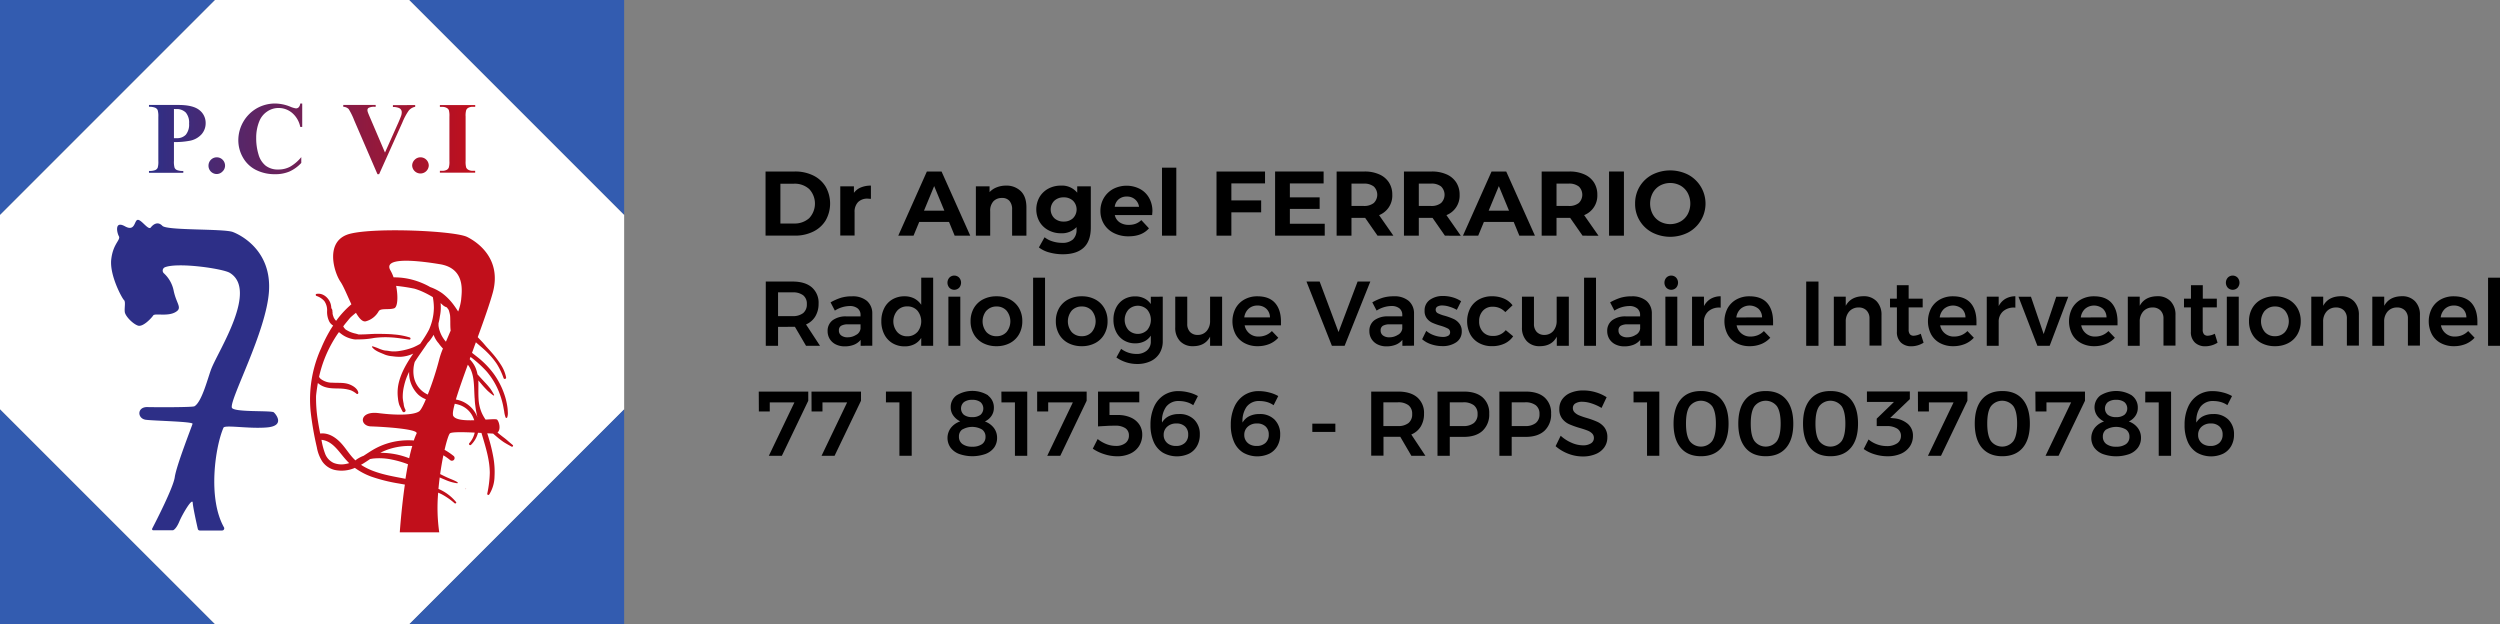 <svg xmlns="http://www.w3.org/2000/svg" xmlns:xlink="http://www.w3.org/1999/xlink" viewBox="0 0 983.22 245.47"><rect x="0" y="0" width="983.22" height="245.47" fill="#808080" stroke="none"/><defs><style>.cls-1{fill:#fff;}.cls-2{fill:#335cb0;}.cls-3{fill:url(#Dégradé_sans_nom_4);}.cls-4{fill:url(#Dégradé_sans_nom_4-2);}.cls-5{fill:url(#Dégradé_sans_nom_4-5);}.cls-6{fill:#2d2f87;}.cls-7{fill:#c10f1b;}</style><linearGradient id="D&#xE9;grad&#xE9;_sans_nom_4" x1="58.03" y1="54.61" x2="187.26" y2="54.61" gradientUnits="userSpaceOnUse"><stop offset="0" stop-color="#2d2f87"></stop><stop offset="1" stop-color="#c10f1b"></stop></linearGradient><linearGradient id="D&#xE9;grad&#xE9;_sans_nom_4-2" x1="58.03" y1="65.13" x2="187.26" y2="65.13" xlink:href="#D&#xE9;grad&#xE9;_sans_nom_4"></linearGradient><linearGradient id="D&#xE9;grad&#xE9;_sans_nom_4-5" x1="58.03" y1="54.91" x2="187.26" y2="54.91" xlink:href="#D&#xE9;grad&#xE9;_sans_nom_4"></linearGradient></defs><g id="Calque_2" data-name="Calque 2"><g id="Calque_2-2" data-name="Calque 2"><polygon class="cls-1" points="245.47 84.46 245.47 161.02 161.02 245.47 84.46 245.47 0 161.02 0 84.46 84.47 0 161.01 0 245.47 84.46"></polygon><polygon class="cls-2" points="84.46 245.47 0 245.47 0 161.02 84.46 245.47"></polygon><polygon class="cls-2" points="84.47 0 0 84.46 0 0 84.47 0"></polygon><polygon class="cls-2" points="245.47 0 245.47 84.46 161.01 0 245.47 0"></polygon><polygon class="cls-2" points="245.47 161.02 245.47 245.47 161.02 245.47 245.47 161.02"></polygon><path class="cls-3" d="M68.41,55.87v7.37A8.4,8.4,0,0,0,68.67,66a1.9,1.9,0,0,0,.94.89,6.11,6.11,0,0,0,2.48.34v.72H58.59v-.72a6.22,6.22,0,0,0,2.49-.34,2,2,0,0,0,.93-.9,8.28,8.28,0,0,0,.26-2.7V46A8.45,8.45,0,0,0,62,43.27a2,2,0,0,0-.94-.89A6,6,0,0,0,58.59,42v-.72H70.17q5.73,0,8.22,2a6.33,6.33,0,0,1,2.49,5.09,6.54,6.54,0,0,1-1.61,4.44,8.26,8.26,0,0,1-4.43,2.51A30.54,30.54,0,0,1,68.41,55.87Zm0-13V54.34l1,0A4.72,4.72,0,0,0,73.07,53a6.32,6.32,0,0,0,1.3-4.4,6.11,6.11,0,0,0-1.3-4.33,5,5,0,0,0-3.86-1.37Z"></path><path class="cls-4" d="M85.23,61.87a3.26,3.26,0,0,1,3.28,3.27,3.11,3.11,0,0,1-1,2.3,3.16,3.16,0,0,1-2.32,1A3.24,3.24,0,0,1,82,65.14a3.26,3.26,0,0,1,3.25-3.27Z"></path><path class="cls-3" d="M118.86,40.71v9.21h-.77a9.76,9.76,0,0,0-3.21-5.52,8.23,8.23,0,0,0-5.33-1.93A7.84,7.84,0,0,0,105,43.91a8.29,8.29,0,0,0-3,3.74,17,17,0,0,0-1.24,6.59,21.77,21.77,0,0,0,.91,6.5,8.65,8.65,0,0,0,2.82,4.43,7.85,7.85,0,0,0,5,1.5,9.76,9.76,0,0,0,4.6-1.1,15.84,15.84,0,0,0,4.4-3.78v2.29a14.41,14.41,0,0,1-4.66,3.38,14.1,14.1,0,0,1-5.65,1.05,16.32,16.32,0,0,1-7.56-1.7,12.14,12.14,0,0,1-5.1-4.91,13.61,13.61,0,0,1-1.79-6.8A14.54,14.54,0,0,1,101,42.59a14.58,14.58,0,0,1,7.18-1.88,16.28,16.28,0,0,1,5.92,1.22,9.08,9.08,0,0,0,2.3.7,1.48,1.48,0,0,0,1.09-.46,2.53,2.53,0,0,0,.59-1.46Z"></path><path class="cls-4" d="M127.88,61.87a3.26,3.26,0,0,1,2.32,5.57,3.18,3.18,0,0,1-2.32,1,3.24,3.24,0,0,1-3.25-3.25,3.26,3.26,0,0,1,3.25-3.27Z"></path><path class="cls-5" d="M163.29,41.32V42a4.34,4.34,0,0,0-2.58,1.55,24.18,24.18,0,0,0-2.46,4.61L149.1,68.51h-.65l-9.12-21.13a26.38,26.38,0,0,0-2.2-4.49A3.15,3.15,0,0,0,135,42v-.72h12.75V42h-.44a4.55,4.55,0,0,0-2.35.43,1,1,0,0,0-.45.87,2.61,2.61,0,0,0,.16.83c.1.32.45,1.18,1.06,2.58L151.41,60l5.26-11.78c.62-1.43,1-2.38,1.15-2.86A4.33,4.33,0,0,0,158,44.1a1.85,1.85,0,0,0-.31-1,1.89,1.89,0,0,0-.93-.68,6,6,0,0,0-2.23-.34v-.72Z"></path><path class="cls-4" d="M165.36,61.87a3.26,3.26,0,0,1,3.27,3.27,3.27,3.27,0,0,1-6.53,0,3.18,3.18,0,0,1,1-2.31A3.13,3.13,0,0,1,165.36,61.87Z"></path><path class="cls-3" d="M186.88,67.18v.72H173v-.72h.89a3.71,3.71,0,0,0,1.86-.41,1.81,1.81,0,0,0,.78-.94,7.89,7.89,0,0,0,.22-2.48V45.87a8.47,8.47,0,0,0-.22-2.55,1.9,1.9,0,0,0-.87-.89,3.47,3.47,0,0,0-1.77-.39H173v-.72h13.9V42H186a3.61,3.61,0,0,0-1.86.42,1.8,1.8,0,0,0-.8.94,7.77,7.77,0,0,0-.22,2.47V63.35a8.34,8.34,0,0,0,.23,2.55,2,2,0,0,0,.88.9,3.58,3.58,0,0,0,1.77.38Z"></path><path class="cls-6" d="M64.84,105.12a1.43,1.43,0,0,0-.37,2.38,12.65,12.65,0,0,1,3.84,6.86c1.12,5.36,3.66,6.77.56,8.47s-8,.28-8.61,1.23-4,4.66-6,4-5-3.71-5.19-5.4.42-4-.32-4.66-5.72-9.74-5-16,3.81-7.62,3-9.1S45,86.69,49.14,89s3.6-2.54,5.09-2.54,4.12,4.24,5.08,3,2.75-2.54,4.55-.64S88,89.87,91.59,91.25s15.25,7.62,14.19,23.39-15.35,42.11-14.61,45.63c.42,2,15.56,1.06,16.51,1.9s4.45,5.3-2.64,5.93-16.62-1.12-17.15.11c-3.17,7.25-6.33,27.6.2,39.2a.83.83,0,0,1-.74,1.23H78.58a.79.79,0,0,1-.78-.61c-.46-2-1.89-8.43-2-10.29-.1-2.22-4,4.34-5.29,7.41s-2.44,3.39-2.44,3.39H60.25a.44.44,0,0,1-.4-.64c1.59-3.06,8.32-16.2,8.88-20.22.63-4.55,6.77-20.11,7-21s-14.83-1.16-18.32-1.58-3.6-5.09.53-5,17.78.11,18.53-.32c3-1.72,5.4-11.69,6.72-14.93,3-7.44,18.31-30.87,7.14-37.57C87.44,105.61,69.91,103.09,64.84,105.12Z"></path><path class="cls-7" d="M183.2,192.17a.1.1,0,0,0,0,.2A.1.1,0,0,0,183.2,192.17Z"></path><path class="cls-7" d="M201.68,175.05c-.76-.64-1.52-1.28-2.27-1.94s-1.55-1.21-2.32-1.83c-.48-.38-1-.78-1.43-1.19,1.48-1.18.61-4.38-.18-5.06-.32-.27-2.15-.15-4.51,0a17.49,17.49,0,0,1-1.41-2.45,15.86,15.86,0,0,1-1.35-5.75c-.15-2.37,0-4.82-.08-7.22l1.53,1.8c.63.74,1.31,1.46,2,2.17A23.26,23.26,0,0,0,194,155.5c.16.13.43,0,.3-.24a24.68,24.68,0,0,0-1.51-2.47c-.63-.79-1.3-1.57-2-2.31l-2-2.16c-.32-.34-.64-.73-1-1.09a12.67,12.67,0,0,0-.71-2.45,11.12,11.12,0,0,0-2.36-3.51l.33-.9a44.76,44.76,0,0,1,6.31,5.69,28.89,28.89,0,0,1,4.83,7.95,33.32,33.32,0,0,1,1.58,5.06c.2.88.33,1.77.51,2.64a9.83,9.83,0,0,0,.58,2.49c.15.3.54.17.64-.08a5.31,5.31,0,0,0,.21-2.14,16.26,16.26,0,0,0-.24-2.41,25.89,25.89,0,0,0-1.13-4.51,30.88,30.88,0,0,0-4.2-8.1,34.26,34.26,0,0,0-6.62-6.72l-1.88-1.48c.51-1.38,1-2.76,1.52-4.15l.09.09c1.41,1.26,2.89,2.42,4.23,3.76a29.54,29.54,0,0,1,3.91,4.66,28.36,28.36,0,0,1,2.65,5.56.52.52,0,0,0,1-.28,14.21,14.21,0,0,0-2.16-5.12,35.77,35.77,0,0,0-3.38-4.48c-.62-.72-1.27-1.43-1.92-2.13s-1.25-1.49-1.92-2.2-1.19-1.24-1.77-1.87c2.53-6.94,4.85-13.51,6-17.82,3.25-12.56-5.36-19.19-10.16-21.59s-35.85-3.81-46-1.27-6.49,15-3.81,18.91c1.25,1.84,2.71,5.53,4.28,8.85a36.81,36.81,0,0,0-6,6.5,3.83,3.83,0,0,1-.28-.29s-.09-.1-.13-.16l-.05-.06a6.4,6.4,0,0,1-.48-.79l-.09-.19v-.07l-.15-.39a5.51,5.51,0,0,1-.22-.89h0a1.49,1.49,0,0,1,0-.21c0-.23,0-.45-.08-.67v-.08s0-.26,0-.31-.09-.29-.13-.44a.71.71,0,0,0-.28-.36,7.89,7.89,0,0,0-.17-1.37c-.54-2.51-3-4.84-5.67-4.31-.44.09-.35.67,0,.8a7.26,7.26,0,0,1,3.07,2,6.28,6.28,0,0,1,1.1,4,8.52,8.52,0,0,0,.88,4.1,4,4,0,0,0,1.5,1.54c-.5.76-1,1.52-1.43,2.29a54.57,54.57,0,0,0-3.32,6.73c-.12.27-.25.53-.37.8a48.72,48.72,0,0,0-3.73,24,122.07,122.07,0,0,0,2.44,14.07,15.08,15.08,0,0,0,2.1,5.51,8.28,8.28,0,0,0,4.78,3.36,12.94,12.94,0,0,0,8.07-.78,26.59,26.59,0,0,0,6.33,3.39,64,64,0,0,0,11,2.76l2.34.42c-1.39,9.71-2,18.79-2,18.79h15.52a68.29,68.29,0,0,1-.42-15.62c.46.2.93.41,1.39.64a27.24,27.24,0,0,1,5.07,3.53c.3.24.85-.08.59-.45a18,18,0,0,0-6.94-5.19c.14-1.53.3-3,.49-4.5.7.3,1.4.61,2.11.89a17.1,17.1,0,0,0,4.76,1.39c.23,0,.3-.32.11-.43-1.3-.77-2.76-1.25-4.14-1.89-.89-.41-1.78-.85-2.66-1.29.37-2.68.81-5.18,1.26-7.38l.42.25a21.23,21.23,0,0,1,2.18,1.58,1.11,1.11,0,0,0,1.51,0,1.08,1.08,0,0,0,0-1.51,27.06,27.06,0,0,0-3.63-2.48c.85-3.71,1.69-6.18,2.14-6.5.82-.57,5.37-.48,9.71-.27a9.42,9.42,0,0,1-2.14,4.18.47.47,0,0,0,.66.66A10.27,10.27,0,0,0,188,170.2l1.36.07c.07.26.14.51.22.76,1.44,4.89,3,9.74,3.05,14.89a43.17,43.17,0,0,1-1,8.23.43.43,0,0,0,.78.32,13.81,13.81,0,0,0,2.08-7.12,32.24,32.24,0,0,0-.49-7.66,68.41,68.41,0,0,0-1.84-7.57q-.25-.85-.54-1.71l2.32.12c.49.44,1,.87,1.48,1.28a31.92,31.92,0,0,0,2.71,2.08c1,.63,2.05,1.19,3.07,1.76C201.58,175.85,202,175.34,201.68,175.05Zm-17.31-31.11c2.27,3.4,2,8,2.25,11.88,0,.39.06.79.09,1.18a20.87,20.87,0,0,0,.22,2.53c.16,1.29.39,2.56.66,3.83.06.25.13.5.18.75a11,11,0,0,0-7.87-6.86c-.2-.06-.41-.09-.61-.13,1.09-3.64,2.8-8.48,4.7-13.68C184.12,143.6,184.25,143.77,184.37,143.94Zm-11.09-24.73.5.43a4.65,4.65,0,0,0,1.95,1.24c.25.33.49.67.73,1A14.06,14.06,0,0,1,177,124c.09.78.08,1.6.1,2.38,0,1.23,0,2.45.14,3.66-.64,1.48-1.27,3-1.86,4.34l-.15-.16a12,12,0,0,1-2.25-3.93,9.43,9.43,0,0,1-.52-2.22c0-.31,0-.63,0-.95a20.77,20.77,0,0,0,.54-2.72s0,0,0,0A16.81,16.81,0,0,0,173.28,119.21Zm-.45,16.25a17.18,17.18,0,0,0,1.38,1.62,30,30,0,0,0-1.46,4.24,118.6,118.6,0,0,1-4.51,13.85,9.53,9.53,0,0,1-5.56-7.55,12.91,12.91,0,0,1,.43-5.28c1.62-2.54,3.44-5,5.1-7.51a10.46,10.46,0,0,0,1-1.15,18.3,18.3,0,0,0,1.33-2c.09.25.18.49.29.73a10.24,10.24,0,0,0,1.41,2.29C172.46,134.93,172.64,135.2,172.83,135.46Zm.21-31.55c10.16,1.7,8.57,10.88,8.32,14a20.47,20.47,0,0,1-1.16,4.6c-.53-.81-1.06-1.62-1.63-2.39a22.19,22.19,0,0,0-4.62-4.76,19.35,19.35,0,0,0-4.78-2.47l-.71-.41a30.63,30.63,0,0,0-5.67-2.3,27.67,27.67,0,0,0-8-1.1,16.86,16.86,0,0,0-1.24-2.75C150.59,101.23,162.87,102.22,173,103.91ZM136,182.47a8.44,8.44,0,0,1-4.77-.4,6.49,6.49,0,0,1-3.38-3.67,28.62,28.62,0,0,1-1.42-5.42c4.66.49,7,5.07,10,8.23.29.33.6.63.91.93A10.75,10.75,0,0,1,136,182.47Zm23.15,5.77c-5.75-1.1-12.22-2.13-17.17-5.44.32-.18.63-.35.93-.54.9-.55,1.77-1.14,2.65-1.73l1-.17a24,24,0,0,1,7.69.41,38.12,38.12,0,0,1,6.21,1.82c-.36,1.87-.68,3.79-1,5.73Zm1.82-8a30.47,30.47,0,0,0-11.42-2.15,23.17,23.17,0,0,1,3.86-1.58,26.16,26.16,0,0,1,8.74-1.11C161.68,176.9,161.29,178.53,160.92,180.25Zm-3.53-6.91a27.09,27.09,0,0,0-10.76,3.58c-1.24.73-2.46,1.56-3.7,2.36l-.43.16a15,15,0,0,0-1.91,1,4.52,4.52,0,0,0-.84.65c-.39-.36-.77-.74-1.13-1.14-1.89-2.11-3.32-4.61-5.41-6.54s-4.59-3.24-7.33-2.89c-.33-1.66-.64-3.31-.9-5a56.06,56.06,0,0,1-.73-9.76l.06-.64c.17-1.49.4-3,.65-4.48a7.88,7.88,0,0,0,3.58,1.79c2.19.52,4.45.24,6.68.5a13.94,13.94,0,0,1,2.78.61,9.72,9.72,0,0,1,2.24,1.38c.34.22.68-.15.63-.48-.28-1.66-2.23-2.81-3.66-3.32-2-.72-4.3-.47-6.41-.6a7.45,7.45,0,0,1-4.72-1.49,3.05,3.05,0,0,1-.65-.81,48.75,48.75,0,0,1,2.07-6.89,49.77,49.77,0,0,1,4.19-8.39c.49-.79,1-1.56,1.57-2.32.23.2.46.38.67.54a10.84,10.84,0,0,0,2.46,1.49,12.19,12.19,0,0,0,2.58.78,5.1,5.1,0,0,0,1.51.05h.06a31.44,31.44,0,0,0,6.56-.56,34.88,34.88,0,0,1,6.54-.22c2.48.12,4.9.58,7.35.86.5.06.54-.68.12-.83a27.2,27.2,0,0,0-6.14-1.17c-2.11-.22-4.2-.22-6.32-.25s-4.26.21-6.4.23c-.44,0-.88,0-1.31,0l-.18-.06c-.39-.11-.76-.23-1.15-.31a11.88,11.88,0,0,1-2.11-.69,15.56,15.56,0,0,1-1.61-.87,6.07,6.07,0,0,1-.67-.76c-.07-.11-.17-.29-.28-.5.06-.06.11-.14.16-.2s.11-.15.16-.22-.13.16,0,0l.44-.57,1.48-1.8c.19-.23.39-.45.59-.68.7-.65,1.43-1.26,2.17-1.85,1.27,2.18,2.58,3.66,3.88,3.35a8.23,8.23,0,0,0,5.08-4c.85-1.27,3.95-.42,6.07-1.12,1.39-.47,1.62-4.6.77-8.82a70.49,70.49,0,0,1,7.23,1.11,26.38,26.38,0,0,1,3.62,1.39,36.37,36.37,0,0,1,3.59,1.93,23.6,23.6,0,0,1,.41,4.28,21.74,21.74,0,0,1-.75,5.25,23.42,23.42,0,0,1-1.15,3.23c-.58,1.1-1.21,2.17-1.88,3.21-.51.8-1.05,1.6-1.59,2.39l-.41.23a24.4,24.4,0,0,1-2.29,1.14A24.87,24.87,0,0,1,157.3,138a13,13,0,0,1-2.72.21c-.92,0-1.8-.25-2.71-.32a5.47,5.47,0,0,1-1.32-.24c-.44-.13-.87-.29-1.29-.45a22.54,22.54,0,0,0-2.72-1c-.14,0-.33.14-.22.29,1.26,1.64,3.31,2.19,5.1,3a10.57,10.57,0,0,0,2.9.62,20.17,20.17,0,0,0,3.2.22,13.28,13.28,0,0,0,5-1.26c-2.53,3.71-4.85,7.53-5.81,12a16.83,16.83,0,0,0-.2,5.53,11.78,11.78,0,0,0,.52,2.63,12.65,12.65,0,0,0,.63,1.28c.2.44.4.86.63,1.27.43.76,1.51.1,1.15-.67a5.67,5.67,0,0,1-.69-2.35,17.39,17.39,0,0,1-.35-2.26,17.93,17.93,0,0,1,.51-4.72,23.23,23.23,0,0,1,2-5.54,11.88,11.88,0,0,0,3.69,9.07,10.19,10.19,0,0,0,2.89,1.72c-1,2.44-2,4.29-2.63,4.74-2,1.42-8.19,1.7-15.95.71s-7.62,5.08-3,5.22,18.82,1,17.92,2.82a22.66,22.66,0,0,0-1.08,2.72A27.75,27.75,0,0,0,157.39,173.34Zm20.73-10.14c-.18-.69.1-2.25.68-4.39a13.5,13.5,0,0,1,2,.51,9,9,0,0,1,4.31,3.24,9.8,9.8,0,0,1,1.35,2.73C182.48,165.4,178.6,165.12,178.12,163.2Z"></path><path d="M301.08,67.45h11.47A16,16,0,0,1,319.81,69a11.71,11.71,0,0,1,4.91,4.42,13.45,13.45,0,0,1,0,13.27,11.69,11.69,0,0,1-4.91,4.41,16,16,0,0,1-7.26,1.57H301.08ZM312.26,87.9a8.51,8.51,0,0,0,6-2.11,8.38,8.38,0,0,0,0-11.43,8.47,8.47,0,0,0-6-2.11h-5.34V87.9Z"></path><path d="M338.57,73.72a10.09,10.09,0,0,1,3.95-.72v5.2c-.63,0-1-.08-1.27-.08a5.11,5.11,0,0,0-3.78,1.36,5.42,5.42,0,0,0-1.37,4v9.16h-5.63V73.29h5.37v2.56A6.33,6.33,0,0,1,338.57,73.72Z"></path><path d="M373.24,87.28H361.52l-2.24,5.41h-6l11.25-25.24h5.77l11.29,25.24h-6.13Zm-1.84-4.43-4-9.67-4,9.67Z"></path><path d="M401.46,75.17q2.22,2.16,2.22,6.42v11.1h-5.63V82.45A5,5,0,0,0,397,79a3.68,3.68,0,0,0-2.92-1.14,4.47,4.47,0,0,0-3.39,1.32,5.45,5.45,0,0,0-1.26,3.91v9.59h-5.63V73.29h5.38v2.27A7.58,7.58,0,0,1,392,73.67a9.8,9.8,0,0,1,3.65-.67A8,8,0,0,1,401.46,75.17Z"></path><path d="M429,73.29V89.45q0,5.34-2.78,7.93T418.1,100a20.12,20.12,0,0,1-5.33-.69,11.49,11.49,0,0,1-4.19-2l2.24-4a9.34,9.34,0,0,0,3.1,1.61,12.54,12.54,0,0,0,3.75.59A6.08,6.08,0,0,0,422,94.15a5.21,5.21,0,0,0,1.39-4v-.83a7.88,7.88,0,0,1-6.13,2.42,10.22,10.22,0,0,1-4.89-1.18,8.85,8.85,0,0,1-3.51-3.3,9.88,9.88,0,0,1,0-9.8,9,9,0,0,1,3.51-3.31A10.33,10.33,0,0,1,417.24,73a7.72,7.72,0,0,1,6.42,2.78V73.29Zm-7,12.53a4.88,4.88,0,0,0,0-6.88,5.17,5.17,0,0,0-3.66-1.32,5.24,5.24,0,0,0-3.68,1.32,4.83,4.83,0,0,0,0,6.88,5.24,5.24,0,0,0,3.68,1.32A5.17,5.17,0,0,0,422,85.82Z"></path><path d="M453.12,84.58H438.44a4.6,4.6,0,0,0,1.88,2.85,6.18,6.18,0,0,0,3.68,1,7.42,7.42,0,0,0,2.68-.45,6.48,6.48,0,0,0,2.19-1.42l3,3.24c-1.83,2.1-4.5,3.14-8,3.14a12.57,12.57,0,0,1-5.8-1.28,9.4,9.4,0,0,1-3.9-3.55A9.8,9.8,0,0,1,432.78,83a9.94,9.94,0,0,1,1.35-5.14,9.6,9.6,0,0,1,3.72-3.57,11.48,11.48,0,0,1,10.44,0,8.89,8.89,0,0,1,3.62,3.52,10.43,10.43,0,0,1,1.32,5.31C453.23,83.14,453.19,83.64,453.12,84.58ZM440,78.34a4.58,4.58,0,0,0-1.59,3h9.56a4.61,4.61,0,0,0-1.59-2.94,4.74,4.74,0,0,0-3.17-1.1A4.83,4.83,0,0,0,440,78.34Z"></path><path d="M457,65.93h5.63V92.69H457Z"></path><path d="M484.28,72.14v6.67H496V83.5H484.28v9.19h-5.84V67.45h19.08v4.69Z"></path><path d="M521,88v4.68H501.48V67.45h19.08v4.69H507.29v5.48H519v4.54H507.29V88Z"></path><path d="M541.77,92.69l-4.87-7h-5.38v7h-5.84V67.45h10.93a13.93,13.93,0,0,1,5.82,1.12,8.61,8.61,0,0,1,3.81,3.17,8.73,8.73,0,0,1,1.33,4.87,8.22,8.22,0,0,1-5.19,8L548,92.69Zm-1.48-19.34a6.14,6.14,0,0,0-4-1.14h-4.76V81h4.76a6.09,6.09,0,0,0,4-1.16,4.54,4.54,0,0,0,0-6.5Z"></path><path d="M568.27,92.69l-4.87-7H558v7h-5.84V67.45h10.93a14,14,0,0,1,5.82,1.12,8.59,8.59,0,0,1,3.8,3.17,8.74,8.74,0,0,1,1.34,4.87,8.22,8.22,0,0,1-5.19,8l5.66,8.11Zm-1.48-19.34a6.1,6.1,0,0,0-4-1.14H558V81h4.76a6,6,0,0,0,4-1.16,4.54,4.54,0,0,0,0-6.5Z"></path><path d="M595.32,87.28H583.6l-2.24,5.41h-6l11.25-25.24h5.77l11.29,25.24h-6.13Zm-1.84-4.43-4-9.67-4,9.67Z"></path><path d="M622.4,92.69l-4.87-7h-5.37v7h-5.84V67.45h10.93a14,14,0,0,1,5.82,1.12,8.61,8.61,0,0,1,3.81,3.17,8.81,8.81,0,0,1,1.33,4.87,8.22,8.22,0,0,1-5.19,8l5.66,8.11Zm-1.48-19.34a6.1,6.1,0,0,0-4-1.14h-4.76V81h4.76a6,6,0,0,0,4-1.16,4.52,4.52,0,0,0,0-6.5Z"></path><path d="M632.82,67.45h5.85V92.69h-5.85Z"></path><path d="M649.79,91.43a12.56,12.56,0,0,1-6.72-11.36,12.78,12.78,0,0,1,1.78-6.69,12.63,12.63,0,0,1,4.94-4.67,15.68,15.68,0,0,1,14.16,0,12.88,12.88,0,0,1,0,22.72,15.59,15.59,0,0,1-14.16,0Zm11.13-4.31a7.37,7.37,0,0,0,2.83-2.87,9,9,0,0,0,0-8.36A7.43,7.43,0,0,0,660.92,73a8.44,8.44,0,0,0-8.08,0A7.37,7.37,0,0,0,650,75.89a9,9,0,0,0,0,8.36,7.3,7.3,0,0,0,2.83,2.87,8.44,8.44,0,0,0,8.08,0Z"></path><path d="M317,136l-4.36-7.46q-.28,0-.9,0H306V136h-4.83V110.73h10.53c3.27,0,5.79.75,7.57,2.27a8,8,0,0,1,2.67,6.42,9.54,9.54,0,0,1-1.28,5A7.85,7.85,0,0,1,317,127.6L322.5,136Zm-11-11.68h5.7a6.45,6.45,0,0,0,4.18-1.19,4.34,4.34,0,0,0,1.44-3.54,4.17,4.17,0,0,0-1.44-3.46,6.57,6.57,0,0,0-4.18-1.15H306Z"></path><path d="M338.48,136v-2.34a6.44,6.44,0,0,1-2.6,1.91,9.61,9.61,0,0,1-3.64.65,7.78,7.78,0,0,1-3.56-.78,5.77,5.77,0,0,1-2.36-2.14,5.86,5.86,0,0,1-.83-3.07A5.16,5.16,0,0,1,327.4,126a8.66,8.66,0,0,1,5.41-1.57h5.63v-.5a3.22,3.22,0,0,0-1.12-2.63,4.89,4.89,0,0,0-3.24-.94,11.18,11.18,0,0,0-5.74,1.8l-1.69-3.24a21.09,21.09,0,0,1,4.13-1.82,14.8,14.8,0,0,1,4.34-.56,8.64,8.64,0,0,1,5.83,1.8,6.45,6.45,0,0,1,2.11,5l0,12.62Zm-1.66-4.35a3.3,3.3,0,0,0,1.62-2.36v-1.73h-4.87a5.33,5.33,0,0,0-2.76.56,2,2,0,0,0-.88,1.82,2.35,2.35,0,0,0,.92,2,4,4,0,0,0,2.5.72A6.12,6.12,0,0,0,336.82,131.62Z"></path><path d="M367,109.21V136h-4.69v-3.1a7,7,0,0,1-2.69,2.47,8.22,8.22,0,0,1-3.8.85,9.18,9.18,0,0,1-4.82-1.25,8.48,8.48,0,0,1-3.23-3.5,11.15,11.15,0,0,1-1.15-5.17,11,11,0,0,1,1.14-5.1,8.23,8.23,0,0,1,3.21-3.45,9.19,9.19,0,0,1,4.74-1.22,8.22,8.22,0,0,1,3.86.86,7.42,7.42,0,0,1,2.74,2.49V109.21Zm-6.22,21.41a6.64,6.64,0,0,0,0-8.48,5.19,5.19,0,0,0-3.95-1.64,5.12,5.12,0,0,0-3.93,1.64,6.54,6.54,0,0,0,0,8.48,5.12,5.12,0,0,0,3.93,1.64A5.19,5.19,0,0,0,360.75,130.62Z"></path><path d="M377.21,109.18a3,3,0,0,1,0,4,2.7,2.7,0,0,1-3.82,0,3,3,0,0,1,0-4,2.68,2.68,0,0,1,3.82,0Zm-4.22,7.5h4.69V136H373Z"></path><path d="M397.21,117.76a9,9,0,0,1,3.57,3.44,10.07,10.07,0,0,1,1.28,5.11,10.22,10.22,0,0,1-1.28,5.15,8.87,8.87,0,0,1-3.57,3.46,11,11,0,0,1-5.29,1.23,11.19,11.19,0,0,1-5.34-1.23,8.77,8.77,0,0,1-3.58-3.46,10.12,10.12,0,0,1-1.28-5.15A10,10,0,0,1,383,121.2a8.85,8.85,0,0,1,3.58-3.44,11.19,11.19,0,0,1,5.34-1.23A11,11,0,0,1,397.21,117.76Zm-9.26,4.4a6.65,6.65,0,0,0,0,8.44,5.19,5.19,0,0,0,4,1.62,5.1,5.1,0,0,0,3.9-1.62,6.65,6.65,0,0,0,0-8.44,5.1,5.1,0,0,0-3.9-1.62A5.19,5.19,0,0,0,388,122.16Z"></path><path d="M406.31,109.21H411V136h-4.69Z"></path><path d="M430.74,117.76a8.83,8.83,0,0,1,3.57,3.44,10,10,0,0,1,1.28,5.11,10.12,10.12,0,0,1-1.28,5.15,8.75,8.75,0,0,1-3.57,3.46,11,11,0,0,1-5.28,1.23,11.19,11.19,0,0,1-5.34-1.23,8.8,8.8,0,0,1-3.59-3.46,10.22,10.22,0,0,1-1.28-5.15,10.07,10.07,0,0,1,1.28-5.11,8.88,8.88,0,0,1,3.59-3.44,11.19,11.19,0,0,1,5.34-1.23A11,11,0,0,1,430.74,117.76Zm-9.25,4.4a6.65,6.65,0,0,0,0,8.44,5.19,5.19,0,0,0,4,1.62,5.1,5.1,0,0,0,3.9-1.62,6.65,6.65,0,0,0,0-8.44,5.1,5.1,0,0,0-3.9-1.62A5.19,5.19,0,0,0,421.49,122.16Z"></path><path d="M457.3,116.68v17.45a9,9,0,0,1-1.24,4.78,8.24,8.24,0,0,1-3.53,3.14,12.21,12.21,0,0,1-5.32,1.1,14.2,14.2,0,0,1-8.15-2.56l1.87-3.39a10,10,0,0,0,6,2,6.05,6.05,0,0,0,4.13-1.34,4.55,4.55,0,0,0,1.54-3.64V132a6.45,6.45,0,0,1-2.53,2.25,7.89,7.89,0,0,1-3.6.78,8.44,8.44,0,0,1-4.48-1.18,8.08,8.08,0,0,1-3-3.28,10.47,10.47,0,0,1-1.08-4.85,10.23,10.23,0,0,1,1.08-4.78,8,8,0,0,1,3-3.22,8.62,8.62,0,0,1,4.48-1.16,7.8,7.8,0,0,1,3.58.8,6.55,6.55,0,0,1,2.55,2.23v-2.88Zm-6.11,13.11a6.27,6.27,0,0,0,0-8,5.19,5.19,0,0,0-7.39,0,6.15,6.15,0,0,0,0,8,5.23,5.23,0,0,0,7.39,0Z"></path><path d="M480.64,116.68V136h-4.73V132.4q-1.95,3.75-6.7,3.75a6.73,6.73,0,0,1-5.13-2,7.56,7.56,0,0,1-1.87-5.41V116.68h4.72v10.71a4.43,4.43,0,0,0,1.1,3.17,4,4,0,0,0,3.05,1.16,4.48,4.48,0,0,0,3.53-1.59,5.91,5.91,0,0,0,1.3-3.93v-9.52Z"></path><path d="M501.46,119.16c1.56,1.76,2.33,4.22,2.33,7.4,0,.62,0,1.09,0,1.4H489.51a5.37,5.37,0,0,0,5.52,4.4,7.39,7.39,0,0,0,2.83-.55,7,7,0,0,0,2.36-1.61l2.52,2.63a9.77,9.77,0,0,1-3.51,2.46,12,12,0,0,1-4.6.86,10.7,10.7,0,0,1-5.21-1.23,8.54,8.54,0,0,1-3.48-3.44,11.15,11.15,0,0,1,0-10.22,8.82,8.82,0,0,1,3.48-3.48,10.25,10.25,0,0,1,5.08-1.25Q499.14,116.53,501.46,119.16Zm-2,5.67a4.68,4.68,0,0,0-1.41-3.39,4.94,4.94,0,0,0-3.53-1.27,5,5,0,0,0-3.45,1.25,5.53,5.53,0,0,0-1.71,3.41Z"></path><path d="M513.82,110.73H519l7.43,19.87,7.5-19.87h5L528.82,136h-5Z"></path><path d="M551.54,136v-2.34a6.37,6.37,0,0,1-2.6,1.91,9.61,9.61,0,0,1-3.64.65,7.7,7.7,0,0,1-3.55-.78,5.71,5.71,0,0,1-2.36-2.14,5.77,5.77,0,0,1-.83-3.07,5.13,5.13,0,0,1,1.91-4.24,8.64,8.64,0,0,1,5.41-1.57h5.62v-.5a3.25,3.25,0,0,0-1.11-2.63,4.92,4.92,0,0,0-3.25-.94,11.12,11.12,0,0,0-5.73,1.8l-1.7-3.24a21.09,21.09,0,0,1,4.13-1.82,14.92,14.92,0,0,1,4.35-.56,8.59,8.59,0,0,1,5.82,1.8,6.45,6.45,0,0,1,2.11,5l0,12.62Zm-1.66-4.35a3.3,3.3,0,0,0,1.62-2.36v-1.73h-4.87a5.26,5.26,0,0,0-2.75.56,2,2,0,0,0-.89,1.82,2.35,2.35,0,0,0,.92,2,4,4,0,0,0,2.51.72A6.11,6.11,0,0,0,549.88,131.62Z"></path><path d="M570,120.61a9.4,9.4,0,0,0-2.76-.47,3.79,3.79,0,0,0-1.89.41,1.4,1.4,0,0,0-.71,1.28,1.52,1.52,0,0,0,.89,1.39,13.88,13.88,0,0,0,2.79,1,26.64,26.64,0,0,1,3.32,1.21,6,6,0,0,1,2.25,1.77,4.69,4.69,0,0,1,1,3.08,5,5,0,0,1-2.16,4.33,9.29,9.29,0,0,1-5.45,1.51,13.77,13.77,0,0,1-4.36-.7,10.42,10.42,0,0,1-3.61-2l1.62-3.29a9.47,9.47,0,0,0,3.1,1.75,10.46,10.46,0,0,0,3.43.63,4.08,4.08,0,0,0,2.07-.45,1.46,1.46,0,0,0,.78-1.35,1.62,1.62,0,0,0-.9-1.51,15.89,15.89,0,0,0-2.92-1.12,24.71,24.71,0,0,1-3.18-1.14,5.7,5.7,0,0,1-2.12-1.69,4.61,4.61,0,0,1-.91-3,5,5,0,0,1,2.08-4.34,8.66,8.66,0,0,1,5.21-1.5,13.47,13.47,0,0,1,3.77.54,11.63,11.63,0,0,1,3.3,1.52l-1.7,3.39A13.16,13.16,0,0,0,570,120.61Z"></path><path d="M587,120.64a4.92,4.92,0,0,0-3.81,1.59,5.85,5.85,0,0,0-1.46,4.11,5.93,5.93,0,0,0,1.46,4.18,4.92,4.92,0,0,0,3.81,1.59,6.13,6.13,0,0,0,5.19-2.27l2.92,2.42a8.53,8.53,0,0,1-3.43,2.88,11.41,11.41,0,0,1-4.94,1,10.22,10.22,0,0,1-5.06-1.23,8.59,8.59,0,0,1-3.45-3.44,11.31,11.31,0,0,1,0-10.26,8.73,8.73,0,0,1,3.46-3.46,10.36,10.36,0,0,1,5.11-1.23,11.52,11.52,0,0,1,4.7.92,8.46,8.46,0,0,1,3.37,2.62l-2.85,2.7A6.51,6.51,0,0,0,587,120.64Z"></path><path d="M617,116.68V136h-4.73V132.4c-1.29,2.5-3.53,3.75-6.7,3.75a6.69,6.69,0,0,1-5.12-2,7.52,7.52,0,0,1-1.88-5.41V116.68h4.72v10.71a4.43,4.43,0,0,0,1.1,3.17,4,4,0,0,0,3,1.16,4.52,4.52,0,0,0,3.54-1.59,6,6,0,0,0,1.29-3.93v-9.52Z"></path><path d="M623,109.21h4.69V136H623Z"></path><path d="M645.09,136v-2.34a6.44,6.44,0,0,1-2.6,1.91,9.61,9.61,0,0,1-3.64.65,7.7,7.7,0,0,1-3.55-.78,5.73,5.73,0,0,1-2.37-2.14,5.86,5.86,0,0,1-.83-3.07A5.14,5.14,0,0,1,634,126a8.62,8.62,0,0,1,5.41-1.57h5.62v-.5a3.22,3.22,0,0,0-1.12-2.63,4.87,4.87,0,0,0-3.24-.94,11.18,11.18,0,0,0-5.74,1.8l-1.69-3.24a21.09,21.09,0,0,1,4.13-1.82,14.85,14.85,0,0,1,4.34-.56,8.64,8.64,0,0,1,5.83,1.8,6.45,6.45,0,0,1,2.11,5l0,12.62Zm-1.66-4.35a3.3,3.3,0,0,0,1.62-2.36v-1.73h-4.87a5.33,5.33,0,0,0-2.76.56,2,2,0,0,0-.88,1.82,2.35,2.35,0,0,0,.92,2,4,4,0,0,0,2.51.72A6.11,6.11,0,0,0,643.43,131.62Z"></path><path d="M659.19,109.18a3,3,0,0,1,0,4,2.7,2.7,0,0,1-3.82,0,3,3,0,0,1,0-4,2.68,2.68,0,0,1,3.82,0Zm-4.22,7.5h4.69V136H655Z"></path><path d="M672.8,117.52a7.77,7.77,0,0,1,3.92-1V121a6.35,6.35,0,0,0-4.78,1.39,5.35,5.35,0,0,0-1.79,4.24V136h-4.69V116.68h4.69v3.71A7,7,0,0,1,672.8,117.52Z"></path><path d="M695,119.16c1.55,1.76,2.33,4.22,2.33,7.4,0,.62,0,1.09,0,1.4H683a5.37,5.37,0,0,0,5.51,4.4,7.44,7.44,0,0,0,2.84-.55,7.08,7.08,0,0,0,2.36-1.61l2.52,2.63a9.77,9.77,0,0,1-3.51,2.46,12,12,0,0,1-4.6.86,10.7,10.7,0,0,1-5.21-1.23,8.42,8.42,0,0,1-3.48-3.44,11.19,11.19,0,0,1,0-10.22,8.82,8.82,0,0,1,3.48-3.48,10.29,10.29,0,0,1,5.09-1.25Q692.66,116.53,695,119.16Zm-2,5.67a4.68,4.68,0,0,0-1.41-3.39,5.46,5.46,0,0,0-7,0,5.48,5.48,0,0,0-1.71,3.41Z"></path><path d="M710.36,110.73h4.83V136h-4.83Z"></path><path d="M738.06,118.5a7.54,7.54,0,0,1,1.91,5.43v12h-4.72V125.3a4.38,4.38,0,0,0-1.16-3.2,4.2,4.2,0,0,0-3.14-1.17,4.78,4.78,0,0,0-3.69,1.59,5.83,5.83,0,0,0-1.35,4V136h-4.69V116.68h4.69v3.6c1.32-2.47,3.63-3.74,6.92-3.78A6.88,6.88,0,0,1,738.06,118.5Z"></path><path d="M756.52,134.78a9.14,9.14,0,0,1-4.83,1.41,5.77,5.77,0,0,1-4.07-1.46,5.57,5.57,0,0,1-1.59-4.31V120.9h-2.71l0-3.43H746v-5.3h4.65v5.3h5.52v3.43h-5.52v8.69a2.78,2.78,0,0,0,.51,1.89,1.93,1.93,0,0,0,1.51.56,6.67,6.67,0,0,0,2.74-.79Z"></path><path d="M775,119.16c1.55,1.76,2.32,4.22,2.32,7.4,0,.62,0,1.09,0,1.4H763.05a5.37,5.37,0,0,0,5.52,4.4,7.39,7.39,0,0,0,2.83-.55,7,7,0,0,0,2.36-1.61l2.53,2.63a9.9,9.9,0,0,1-3.52,2.46,11.93,11.93,0,0,1-4.6.86,10.7,10.7,0,0,1-5.21-1.23,8.54,8.54,0,0,1-3.48-3.44,11.15,11.15,0,0,1,0-10.22,8.82,8.82,0,0,1,3.48-3.48,10.25,10.25,0,0,1,5.08-1.25Q772.68,116.53,775,119.16Zm-2,5.67a4.68,4.68,0,0,0-1.41-3.39,5.45,5.45,0,0,0-7,0,5.49,5.49,0,0,0-1.72,3.41Z"></path><path d="M788.71,117.52a7.76,7.76,0,0,1,3.91-1V121a6.37,6.37,0,0,0-4.78,1.39,5.35,5.35,0,0,0-1.78,4.24V136h-4.69V116.68h4.69v3.71A7,7,0,0,1,788.71,117.52Z"></path><path d="M793.85,116.71l4.9,0,5,14.67,4.94-14.67h4.73L806.11,136h-4.83Z"></path><path d="M830.47,119.16c1.55,1.76,2.33,4.22,2.33,7.4,0,.62,0,1.09,0,1.4H818.52a5.37,5.37,0,0,0,5.51,4.4,7.44,7.44,0,0,0,2.84-.55,7.08,7.08,0,0,0,2.36-1.61l2.52,2.63a9.77,9.77,0,0,1-3.51,2.46,12,12,0,0,1-4.6.86,10.7,10.7,0,0,1-5.21-1.23,8.42,8.42,0,0,1-3.48-3.44,11.19,11.19,0,0,1,0-10.22,8.82,8.82,0,0,1,3.48-3.48,10.29,10.29,0,0,1,5.09-1.25Q828.15,116.53,830.47,119.16Zm-2,5.67a4.68,4.68,0,0,0-1.41-3.39,5.46,5.46,0,0,0-7,0,5.48,5.48,0,0,0-1.71,3.41Z"></path><path d="M853.68,118.5a7.54,7.54,0,0,1,1.91,5.43v12h-4.72V125.3a4.38,4.38,0,0,0-1.16-3.2,4.2,4.2,0,0,0-3.14-1.17,4.78,4.78,0,0,0-3.69,1.59,5.83,5.83,0,0,0-1.35,4V136h-4.69V116.68h4.69v3.6c1.32-2.47,3.63-3.74,6.92-3.78A6.88,6.88,0,0,1,853.68,118.5Z"></path><path d="M872.14,134.78a9.14,9.14,0,0,1-4.83,1.41,5.77,5.77,0,0,1-4.07-1.46,5.57,5.57,0,0,1-1.59-4.31V120.9h-2.71l0-3.43h2.74v-5.3h4.65v5.3h5.52v3.43H866.3v8.69a2.78,2.78,0,0,0,.51,1.89,1.93,1.93,0,0,0,1.51.56,6.71,6.71,0,0,0,2.74-.79Z"></path><path d="M880,109.18a3,3,0,0,1,0,4,2.7,2.7,0,0,1-3.82,0,3,3,0,0,1,0-4,2.68,2.68,0,0,1,3.82,0Zm-4.22,7.5h4.69V136h-4.69Z"></path><path d="M900,117.76a9,9,0,0,1,3.57,3.44,10.07,10.07,0,0,1,1.28,5.11,10.22,10.22,0,0,1-1.28,5.15,8.87,8.87,0,0,1-3.57,3.46,11,11,0,0,1-5.29,1.23,11.15,11.15,0,0,1-5.33-1.23,8.74,8.74,0,0,1-3.59-3.46,10.12,10.12,0,0,1-1.28-5.15,10,10,0,0,1,1.28-5.11,8.82,8.82,0,0,1,3.59-3.44,11.15,11.15,0,0,1,5.33-1.23A11,11,0,0,1,900,117.76Zm-9.25,4.4a6.62,6.62,0,0,0,0,8.44,5.17,5.17,0,0,0,4,1.62,5.1,5.1,0,0,0,3.9-1.62,6.65,6.65,0,0,0,0-8.44,5.1,5.1,0,0,0-3.9-1.62A5.17,5.17,0,0,0,890.79,122.16Z"></path><path d="M925.81,118.5a7.54,7.54,0,0,1,1.91,5.43v12H923V125.3a4.37,4.37,0,0,0-1.15-3.2,4.22,4.22,0,0,0-3.14-1.17,4.81,4.81,0,0,0-3.7,1.59,5.83,5.83,0,0,0-1.35,4V136H909V116.68h4.69v3.6c1.32-2.47,3.63-3.74,6.93-3.78A6.88,6.88,0,0,1,925.81,118.5Z"></path><path d="M949.82,118.5a7.5,7.5,0,0,1,1.91,5.43v12H947V125.3a4.37,4.37,0,0,0-1.15-3.2,4.22,4.22,0,0,0-3.14-1.17,4.8,4.8,0,0,0-3.7,1.59,5.83,5.83,0,0,0-1.35,4V136H933V116.68h4.69v3.6c1.32-2.47,3.63-3.74,6.92-3.78A6.85,6.85,0,0,1,949.82,118.5Z"></path><path d="M972,119.16c1.55,1.76,2.33,4.22,2.33,7.4,0,.62,0,1.09,0,1.4H960a5.37,5.37,0,0,0,5.52,4.4,7.39,7.39,0,0,0,2.83-.55,7,7,0,0,0,2.36-1.61l2.52,2.63a9.77,9.77,0,0,1-3.51,2.46,12,12,0,0,1-4.6.86,10.7,10.7,0,0,1-5.21-1.23,8.54,8.54,0,0,1-3.48-3.44,11.15,11.15,0,0,1,0-10.22,8.82,8.82,0,0,1,3.48-3.48,10.25,10.25,0,0,1,5.08-1.25Q969.66,116.53,972,119.16Zm-2,5.67a4.68,4.68,0,0,0-1.41-3.39,4.94,4.94,0,0,0-3.53-1.27,5,5,0,0,0-3.45,1.25,5.53,5.53,0,0,0-1.71,3.41Z"></path><path d="M978.53,109.21h4.69V136h-4.69Z"></path><path d="M298.41,154h19.47v3.61L307.5,179.25h-5.12l10.06-21h-9.7l0,3.57h-4.29Z"></path><path d="M319.15,154h19.47v3.61l-10.39,21.64h-5.12l10.06-21h-9.7l0,3.57h-4.29Z"></path><path d="M348.43,154h10.13v25.25h-4.83v-21h-5.3Z"></path><path d="M388.59,155.57a5.84,5.84,0,0,1,2.29,4.85,5.57,5.57,0,0,1-.94,3.14,6.32,6.32,0,0,1-2.6,2.2,7.6,7.6,0,0,1,3.52,2.52,6.32,6.32,0,0,1,1.28,3.9A6.48,6.48,0,0,1,391,176a7.53,7.53,0,0,1-3.41,2.54,15.66,15.66,0,0,1-10.35,0,7.55,7.55,0,0,1-3.41-2.51,6.6,6.6,0,0,1,.15-7.77,7.82,7.82,0,0,1,3.67-2.54,7.06,7.06,0,0,1-2.75-2.31,5.48,5.48,0,0,1-1-3.21,5.62,5.62,0,0,1,2.29-4.7,11.86,11.86,0,0,1,12.45,0Zm-10.08,13.29a3.31,3.31,0,0,0-1.37,2.85,3.45,3.45,0,0,0,1.37,2.92,6.22,6.22,0,0,0,3.86,1.05,6.39,6.39,0,0,0,3.84-1,3.41,3.41,0,0,0,1.38-2.9,3.37,3.37,0,0,0-1.38-2.87,7.78,7.78,0,0,0-7.7,0Zm.59-10.71a3.31,3.31,0,0,0,0,5,5.25,5.25,0,0,0,3.27.9,5.16,5.16,0,0,0,3.24-.9,3.35,3.35,0,0,0,0-5,5.16,5.16,0,0,0-3.24-.9A5.25,5.25,0,0,0,379.1,158.15Z"></path><path d="M393.83,154H404v25.25h-4.84v-21h-5.3Z"></path><path d="M407.9,154h19.47v3.61L417,179.25h-5.13l10.07-21h-9.7l0,3.57H407.9Z"></path><path d="M444.72,164.21a7.73,7.73,0,0,1,3.33,2.72,6.88,6.88,0,0,1,1.18,3.95,8.26,8.26,0,0,1-1.23,4.51,8.09,8.09,0,0,1-3.46,3,11.94,11.94,0,0,1-5.19,1.06,16.52,16.52,0,0,1-5-.81,17.11,17.11,0,0,1-4.57-2.18l1.92-3.79a13.14,13.14,0,0,0,3.46,2,10.17,10.17,0,0,0,3.68.7,5.89,5.89,0,0,0,3.77-1.1,3.63,3.63,0,0,0,1.38-3,3.32,3.32,0,0,0-1.37-2.85,6.84,6.84,0,0,0-4.07-1c-.87,0-2,0-3.43.09s-2.51.13-3.28.2V154h16.23v4.22H436.35v5h3.36A12.07,12.07,0,0,1,444.72,164.21Z"></path><path d="M466.66,158.13a10.92,10.92,0,0,0-2.94-.41,6,6,0,0,0-5.1,2.27,9.57,9.57,0,0,0-1.6,6.2,6.32,6.32,0,0,1,2.65-2.5,8.63,8.63,0,0,1,4-.85,8,8,0,0,1,6,2.2,7.91,7.91,0,0,1,2.2,5.88,8.79,8.79,0,0,1-1.12,4.52,7.49,7.49,0,0,1-3.15,3,11.25,11.25,0,0,1-10.3-.44,9.42,9.42,0,0,1-3.59-4.25,16.29,16.29,0,0,1-1.24-6.64,17,17,0,0,1,1.35-7,10.56,10.56,0,0,1,3.84-4.65,10.34,10.34,0,0,1,5.85-1.64,16.44,16.44,0,0,1,4,.52,14,14,0,0,1,3.62,1.42l-1.84,3.61A8.3,8.3,0,0,0,466.66,158.13ZM459,167.85a4.14,4.14,0,0,0-1.34,3.21,4,4,0,0,0,.51,2.07,4.08,4.08,0,0,0,1.64,1.63,5.39,5.39,0,0,0,2.72.63A4.93,4.93,0,0,0,466,174.2a4.27,4.27,0,0,0,1.3-3.32,4.15,4.15,0,0,0-1.24-3.16,4.74,4.74,0,0,0-3.38-1.17A5.14,5.14,0,0,0,459,167.85Z"></path><path d="M498.33,158.13a11,11,0,0,0-2.94-.41,6,6,0,0,0-5.11,2.27,9.63,9.63,0,0,0-1.6,6.2,6.32,6.32,0,0,1,2.65-2.5,8.7,8.7,0,0,1,4-.85,8,8,0,0,1,5.95,2.2,8,8,0,0,1,2.2,5.88,8.89,8.89,0,0,1-1.12,4.52,7.58,7.58,0,0,1-3.16,3A11.23,11.23,0,0,1,488.9,178a9.36,9.36,0,0,1-3.59-4.25,16.12,16.12,0,0,1-1.25-6.64,16.83,16.83,0,0,1,1.36-7,10.56,10.56,0,0,1,3.84-4.65,10.31,10.31,0,0,1,5.84-1.64,16.31,16.31,0,0,1,4,.52,14,14,0,0,1,3.62,1.42l-1.83,3.61A8.52,8.52,0,0,0,498.33,158.13Zm-7.63,9.72a4.17,4.17,0,0,0-1.34,3.21,4,4,0,0,0,.51,2.07,4.15,4.15,0,0,0,1.64,1.63,5.39,5.39,0,0,0,2.72.63,5,5,0,0,0,3.47-1.19,4.3,4.3,0,0,0,1.29-3.32,4.15,4.15,0,0,0-1.24-3.16,4.72,4.72,0,0,0-3.37-1.17A5.15,5.15,0,0,0,490.7,167.85Z"></path><path d="M516.12,166.62h9.06v3.25h-9.06Z"></path><path d="M555.07,179.25l-4.36-7.47a6.59,6.59,0,0,1-.9,0h-5.7v7.43h-4.83V154h10.53q4.91,0,7.57,2.27a8,8,0,0,1,2.67,6.42,9.49,9.49,0,0,1-1.28,5.05,7.83,7.83,0,0,1-3.73,3.14l5.55,8.37Zm-11-11.69h5.7a6.39,6.39,0,0,0,4.18-1.19,4.31,4.31,0,0,0,1.44-3.53,4.17,4.17,0,0,0-1.44-3.46,6.57,6.57,0,0,0-4.18-1.16h-5.7Z"></path><path d="M583.08,156.27a8.07,8.07,0,0,1,2.61,6.42,8.68,8.68,0,0,1-2.61,6.73c-1.75,1.6-4.2,2.4-7.38,2.4h-5.52v7.43h-4.83V154H575.7C578.88,154,581.33,154.76,583.08,156.27Zm-3.43,10.1a4.29,4.29,0,0,0,1.46-3.53,4.15,4.15,0,0,0-1.46-3.46,6.63,6.63,0,0,0-4.2-1.16h-5.27v9.34h5.27A6.45,6.45,0,0,0,579.65,166.37Z"></path><path d="M607.42,156.27a8.07,8.07,0,0,1,2.61,6.42,8.68,8.68,0,0,1-2.61,6.73q-2.61,2.4-7.38,2.4h-5.51v7.43h-4.84V154H600Q604.81,154,607.42,156.27ZM604,166.37a4.26,4.26,0,0,0,1.46-3.53,4.12,4.12,0,0,0-1.46-3.46,6.63,6.63,0,0,0-4.2-1.16h-5.26v9.34h5.26A6.45,6.45,0,0,0,604,166.37Z"></path><path d="M625.92,158.65a12.12,12.12,0,0,0-3.59-.64,5.05,5.05,0,0,0-2.74.64,2.06,2.06,0,0,0-1,1.81,2.37,2.37,0,0,0,.7,1.75,5.48,5.48,0,0,0,1.77,1.15,28.57,28.57,0,0,0,2.9,1,32,32,0,0,1,4.21,1.52A7.51,7.51,0,0,1,631,168.1a6.17,6.17,0,0,1,1.15,3.9,6.64,6.64,0,0,1-1.24,4,7.78,7.78,0,0,1-3.43,2.61,12.8,12.8,0,0,1-5,.91,15.77,15.77,0,0,1-5.77-1.1,16.7,16.7,0,0,1-4.91-2.94l2-4.11a14.94,14.94,0,0,0,4.3,2.77,11.24,11.24,0,0,0,4.43,1,5.65,5.65,0,0,0,3.17-.77,2.43,2.43,0,0,0,1.16-2.11,2.47,2.47,0,0,0-.7-1.79,5.13,5.13,0,0,0-1.79-1.13c-.72-.29-1.71-.62-3-1a34.54,34.54,0,0,1-4.18-1.48,7.32,7.32,0,0,1-2.78-2.18,6,6,0,0,1-1.15-3.84,6.43,6.43,0,0,1,1.17-3.84,7.56,7.56,0,0,1,3.32-2.54,12.72,12.72,0,0,1,5-.9,16.81,16.81,0,0,1,4.85.72,16.54,16.54,0,0,1,4.27,1.94l-2,4.22A18.53,18.53,0,0,0,625.92,158.65Z"></path><path d="M642.45,154h10.14v25.25h-4.83v-21h-5.31Z"></path><path d="M677,157.1q2.82,3.33,2.82,9.52T677,176.11q-2.81,3.31-8,3.32t-8-3.32q-2.82-3.31-2.81-9.49t2.81-9.52q2.8-3.32,8-3.31T677,157.1Zm-12.48,2.69c-1,1.46-1.44,3.73-1.44,6.83s.48,5.35,1.44,6.82a5.58,5.58,0,0,0,8.88,0q1.44-2.2,1.44-6.82c0-3.1-.48-5.37-1.44-6.83a5.61,5.61,0,0,0-8.88,0Z"></path><path d="M702.46,157.1q2.82,3.33,2.82,9.52t-2.82,9.49q-2.81,3.31-8,3.32c-3.48,0-6.17-1.11-8-3.32s-2.81-5.37-2.81-9.49.93-7.3,2.81-9.52,4.56-3.31,8-3.31S700.59,154.89,702.46,157.1ZM690,159.79c-1,1.46-1.45,3.73-1.45,6.83S689,172,690,173.44a5.57,5.57,0,0,0,8.87,0q1.44-2.2,1.44-6.82c0-3.1-.48-5.37-1.44-6.83a5.6,5.6,0,0,0-8.87,0Z"></path><path d="M727.92,157.1q2.82,3.33,2.82,9.52t-2.82,9.49q-2.8,3.31-8,3.32t-8-3.32q-2.8-3.31-2.81-9.49t2.81-9.52q2.82-3.32,8-3.31T727.92,157.1Zm-12.47,2.69c-1,1.46-1.45,3.73-1.45,6.83s.48,5.35,1.45,6.82a5.57,5.57,0,0,0,8.87,0q1.44-2.2,1.44-6.82c0-3.1-.48-5.37-1.44-6.83a5.6,5.6,0,0,0-8.87,0Z"></path><path d="M750.27,166.66a6,6,0,0,1,2.07,4.73,7.35,7.35,0,0,1-1.23,4.2,8.15,8.15,0,0,1-3.49,2.85,12.9,12.9,0,0,1-5.31,1,16.93,16.93,0,0,1-5.06-.77,14.34,14.34,0,0,1-4.28-2.08l1.91-3.75a11.21,11.21,0,0,0,7.11,2.6,7,7,0,0,0,4.13-1.08,3.42,3.42,0,0,0,1.5-2.92,3.26,3.26,0,0,0-1.48-2.87,7.59,7.59,0,0,0-4.22-1h-3.83v-2.92l6.78-6.57H734.24l0-4.11h16.88v3l-7.72,7.39,1.33.14A9.67,9.67,0,0,1,750.27,166.66Z"></path><path d="M754.29,154h19.47v3.61l-10.38,21.64h-5.13l10.07-21h-9.71l0,3.57h-4.29Z"></path><path d="M795.51,157.1q2.81,3.33,2.81,9.52t-2.81,9.49q-2.82,3.31-8,3.32t-8.05-3.32q-2.8-3.31-2.81-9.49t2.81-9.52q2.82-3.32,8.05-3.31T795.51,157.1ZM783,159.79c-1,1.46-1.44,3.73-1.44,6.83s.48,5.35,1.44,6.82a5.57,5.57,0,0,0,8.87,0q1.44-2.2,1.44-6.82c0-3.1-.48-5.37-1.44-6.83a5.6,5.6,0,0,0-8.87,0Z"></path><path d="M800.48,154H820v3.61l-10.39,21.64h-5.12l10.06-21h-9.7l0,3.57h-4.3Z"></path><path d="M838.48,155.57a5.84,5.84,0,0,1,2.29,4.85,5.5,5.5,0,0,1-.94,3.14,6.32,6.32,0,0,1-2.6,2.2,7.55,7.55,0,0,1,3.52,2.52,6.32,6.32,0,0,1,1.28,3.9,6.48,6.48,0,0,1-1.19,3.86,7.48,7.48,0,0,1-3.41,2.54,15.66,15.66,0,0,1-10.35,0,7.55,7.55,0,0,1-3.41-2.51,6.6,6.6,0,0,1,.15-7.77,7.8,7.8,0,0,1,3.68-2.54,7,7,0,0,1-2.76-2.31,5.86,5.86,0,0,1,1.3-7.91,11.84,11.84,0,0,1,12.44,0ZM828.4,168.86a3.31,3.31,0,0,0-1.37,2.85,3.45,3.45,0,0,0,1.37,2.92,6.22,6.22,0,0,0,3.86,1.05,6.39,6.39,0,0,0,3.84-1,3.42,3.42,0,0,0,1.39-2.9,3.37,3.37,0,0,0-1.39-2.87,7.78,7.78,0,0,0-7.7,0Zm.59-10.71a3.31,3.31,0,0,0,0,5,5.25,5.25,0,0,0,3.27.9,5.16,5.16,0,0,0,3.24-.9,3.33,3.33,0,0,0,0-5,5.16,5.16,0,0,0-3.24-.9A5.25,5.25,0,0,0,829,158.15Z"></path><path d="M843.72,154h10.14v25.25H849v-21h-5.31Z"></path><path d="M873.46,158.13a10.92,10.92,0,0,0-2.94-.41,6,6,0,0,0-5.1,2.27,9.57,9.57,0,0,0-1.61,6.2,6.32,6.32,0,0,1,2.65-2.5,8.7,8.7,0,0,1,4-.85,8,8,0,0,1,5.95,2.2,8,8,0,0,1,2.2,5.88,8.89,8.89,0,0,1-1.12,4.52,7.58,7.58,0,0,1-3.16,3A11.23,11.23,0,0,1,864,178a9.42,9.42,0,0,1-3.59-4.25,16.13,16.13,0,0,1-1.24-6.64,17,17,0,0,1,1.35-7,10.56,10.56,0,0,1,3.84-4.65,10.33,10.33,0,0,1,5.84-1.64,16.31,16.31,0,0,1,4,.52,14.24,14.24,0,0,1,3.63,1.42L876,159.34A8.52,8.52,0,0,0,873.46,158.13Zm-7.63,9.72a4.13,4.13,0,0,0-1.33,3.21,3.92,3.92,0,0,0,.5,2.07,4.15,4.15,0,0,0,1.64,1.63,5.43,5.43,0,0,0,2.73.63,5,5,0,0,0,3.46-1.19,4.31,4.31,0,0,0,1.3-3.32,4.16,4.16,0,0,0-1.25-3.16,4.72,4.72,0,0,0-3.37-1.17A5.15,5.15,0,0,0,865.83,167.85Z"></path></g></g></svg>